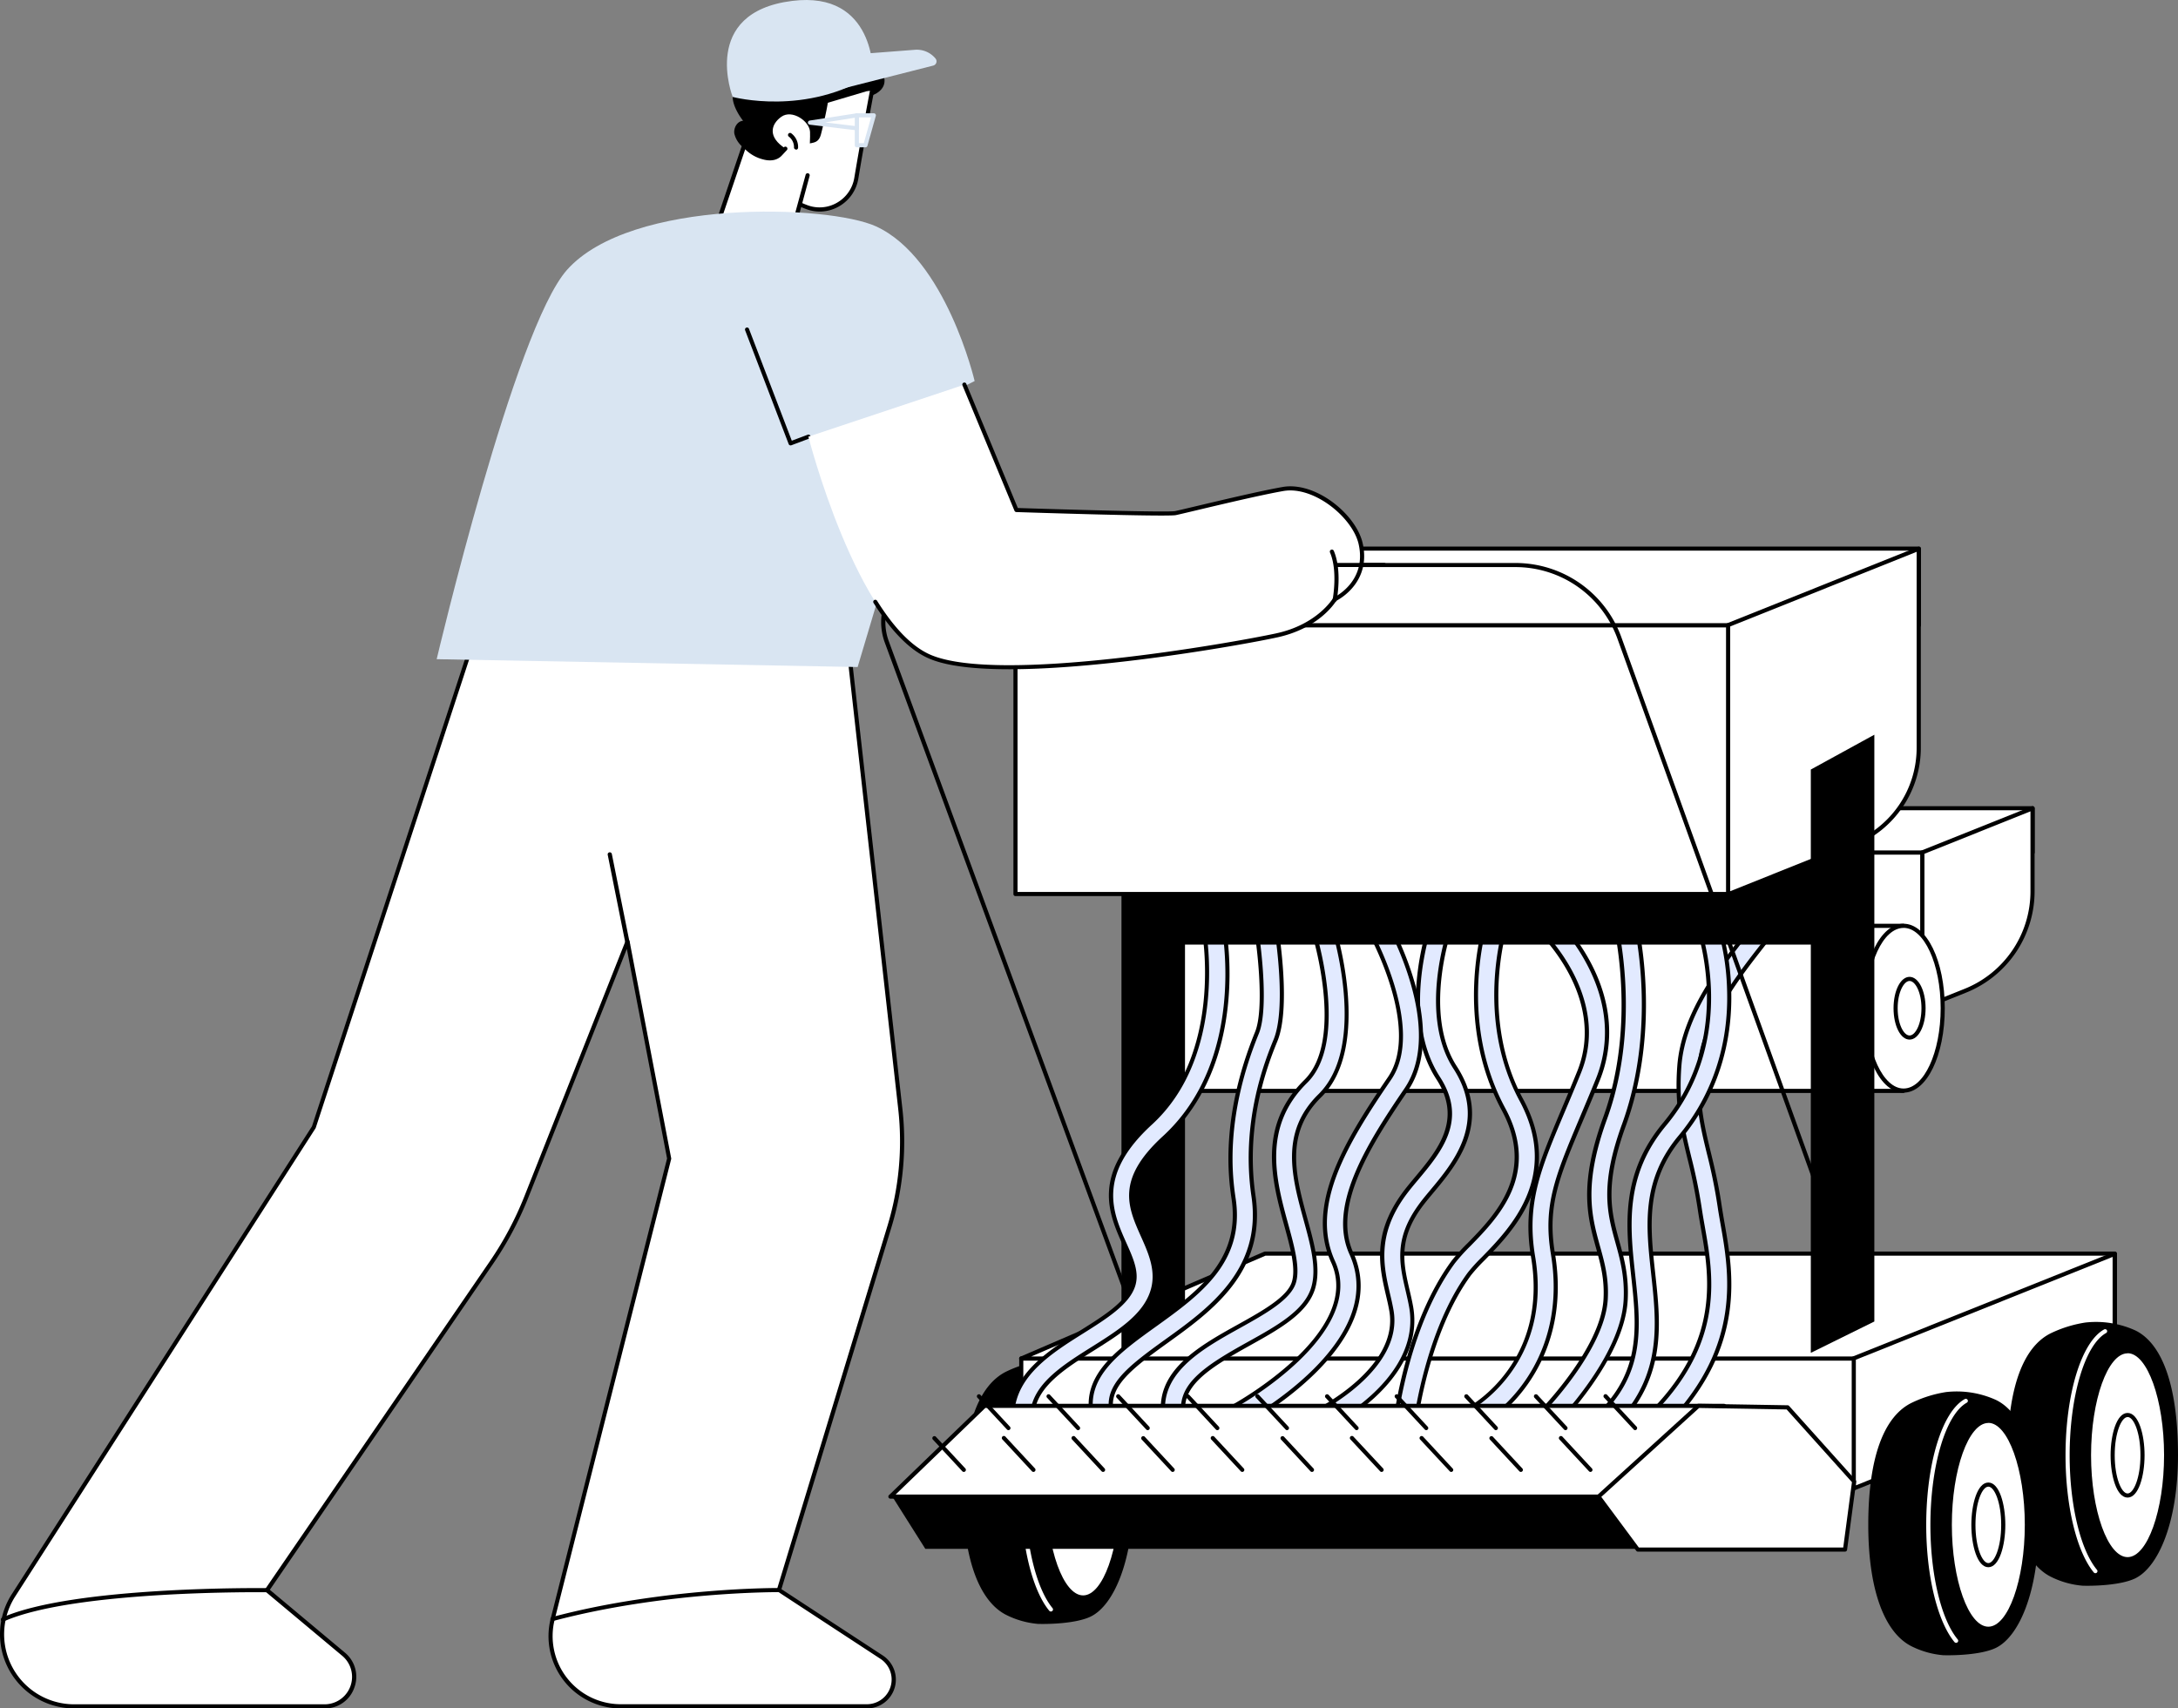 <?xml version="1.0" encoding="UTF-8"?>
<svg xmlns="http://www.w3.org/2000/svg" width="641.137" height="503.035" viewBox="0 0 641.137 503.035">
  <rect x="0" y="0" width="641.137" height="503.035" fill="#808080" stroke="none"/>
  <g id="Layer_2" data-name="Layer 2" transform="translate(0 0)">
    <g id="Illustration" transform="translate(0 0)">
      <g id="Lawn_seeding" data-name="Lawn seeding">
        <rect id="Rectangle_111" data-name="Rectangle 111" width="121.31" height="45.751" transform="translate(444.632 251.002)" fill="#fff"></rect>
        <path id="Path_457" data-name="Path 457" d="M313.426,459.844H434.718a.606.606,0,0,0,.606-.606V413.486a.606.606,0,0,0-.606-.606H313.426a.606.606,0,0,0-.606.606v45.751A.606.606,0,0,0,313.426,459.844Zm120.685-1.213H314.033V414.093H434.112Z" transform="translate(131.206 -162.484)"></path>
        <path id="Path_458" data-name="Path 458" d="M260.36,405.425H414.067V392.38H290.652Z" transform="translate(184.278 -154.417)" fill="#fff"></path>
        <path id="Path_459" data-name="Path 459" d="M260,405.642H413.7a.606.606,0,0,0,.606-.606V392a.606.606,0,0,0-.606-.606H290.29a.558.558,0,0,0-.243.049l-30.323,13.039a.608.608,0,0,0,.273,1.164Zm153.1-1.213H262.914L290.387,392.6H413.1Z" transform="translate(184.641 -154.027)"></path>
        <path id="Path_460" data-name="Path 460" d="M260.41,451.22l12.535-5.021a31.669,31.669,0,0,0,19.892-29.4V392.43L260.41,405.414Z" transform="translate(305.477 -154.436)" fill="#fff"></path>
        <path id="Path_461" data-name="Path 461" d="M260.016,451.432a.606.606,0,0,0,.224-.048l12.535-5.028A32.142,32.142,0,0,0,293.05,416.4V392.036a.606.606,0,0,0-.831-.564l-32.427,12.984a.606.606,0,0,0-.382.564v45.806a.618.618,0,0,0,.606.606Zm31.821-58.5V416.41a30.929,30.929,0,0,1-19.51,28.831l-11.7,4.688v-44.5Z" transform="translate(305.871 -154.042)"></path>
        <rect id="Rectangle_112" data-name="Rectangle 112" width="220.617" height="48.608" transform="translate(339.642 272.598)" fill="#fff"></rect>
        <path id="Path_462" data-name="Path 462" d="M322.766,498.31H543.384a.606.606,0,0,0,.606-.607V449.1a.606.606,0,0,0-.606-.606H322.766a.606.606,0,0,0-.606.606V497.7A.606.606,0,0,0,322.766,498.31ZM542.777,497.1h-219.4V449.7h219.4Z" transform="translate(16.876 -176.498)"></path>
        <ellipse id="Ellipse_32" data-name="Ellipse 32" cx="11.547" cy="24.252" rx="11.547" ry="24.252" transform="translate(548.797 272.61)" fill="#fff"></ellipse>
        <path id="Path_463" data-name="Path 463" d="M315.129,498.219c6.817,0,12.129-10.916,12.129-24.865s-5.337-24.865-12.129-24.865S303,459.406,303,473.355,308.307,498.219,315.129,498.219Zm0-48.517c6.034,0,10.916,10.607,10.916,23.652s-4.906,23.652-10.916,23.652-10.916-10.607-10.916-23.652,4.852-23.64,10.916-23.64Z" transform="translate(245.227 -176.498)"></path>
        <ellipse id="Ellipse_33" data-name="Ellipse 33" cx="4.112" cy="8.636" rx="4.112" ry="8.636" transform="translate(558.003 288.227)" fill="#fff"></ellipse>
        <path id="Path_464" data-name="Path 464" d="M317.032,492.749c2.644,0,4.718-4.057,4.718-9.242s-2.074-9.236-4.718-9.236-4.712,4.057-4.712,9.236S314.388,492.749,317.032,492.749Zm0-17.266c1.662,0,3.505,3.293,3.505,8.023s-1.819,8.03-3.505,8.03-3.5-3.3-3.5-8.03S315.377,475.483,317.032,475.483Z" transform="translate(245.083 -186.644)"></path>
        <path id="Path_465" data-name="Path 465" d="M709.845,663.545a36.036,36.036,0,0,1,9.861-3.032,27.988,27.988,0,0,1,14.719,2.341c8.163,4.009,12.535,16.981,12.535,36.739s-5.81,33.046-12.687,36.29c-4.245,2.007-12.1,2.214-15.428,2.117a25.787,25.787,0,0,1-9.17-2.559c-7.841-3.809-12.875-16.114-12.875-35.848S701.355,667.463,709.845,663.545Z" transform="translate(-413.297 -259.855)"></path>
        <ellipse id="Ellipse_34" data-name="Ellipse 34" cx="11.347" cy="30.62" rx="11.347" ry="30.62" transform="translate(307.494 409.142)" fill="#fff"></ellipse>
        <path id="Path_466" data-name="Path 466" d="M713.514,736.087c6.671,0,11.953-13.712,11.953-31.22s-5.252-31.226-11.953-31.226-11.984,13.718-11.984,31.226S706.812,736.087,713.514,736.087Zm0-61.252c5.822,0,10.74,13.742,10.74,30.013s-4.918,30.008-10.74,30.008-10.771-13.694-10.771-29.989,4.949-30.013,10.771-30.013Z" transform="translate(-394.673 -265.104)"></path>
        <ellipse id="Ellipse_35" data-name="Ellipse 35" cx="4.397" cy="11.862" rx="4.397" ry="11.862" transform="translate(314.444 427.9)" fill="#fff"></ellipse>
        <path id="Path_467" data-name="Path 467" d="M717.993,729.508c3.251,0,5-6.428,5-12.469s-1.753-12.469-5-12.469-5,6.422-5,12.469S714.743,729.508,717.993,729.508Zm0-23.725c1.819,0,3.79,4.621,3.79,11.256s-2,11.256-3.79,11.256-3.79-4.621-3.79-11.256S716.2,705.783,717.993,705.783Z" transform="translate(-399.153 -277.277)"></path>
        <path id="Path_468" data-name="Path 468" d="M739.974,735.772a.606.606,0,0,0,.467-.995c-4.852-5.907-8.042-19.128-8.042-33.689,0-17.442,4.512-32.6,10.728-36.03a.611.611,0,1,0-.607-1.061c-6.671,3.693-11.359,18.946-11.359,37.091,0,14.822,3.269,28.352,8.321,34.465A.607.607,0,0,0,739.974,735.772Z" transform="translate(-430.612 -261.278)" fill="#fff"></path>
        <rect id="Rectangle_113" data-name="Rectangle 113" width="246.573" height="36.442" transform="translate(300.629 399.997)" fill="#fff"></rect>
        <path id="Path_469" data-name="Path 469" d="M344.3,696.215H590.87a.607.607,0,0,0,.607-.607V659.167a.607.607,0,0,0-.607-.607H344.3a.606.606,0,0,0-.606.607v36.442A.606.606,0,0,0,344.3,696.215ZM590.263,695H344.9V659.773H590.263Z" transform="translate(-43.668 -259.17)"></path>
        <path id="Path_470" data-name="Path 470" d="M220.42,639.537H542.352V608.65H292.158Z" transform="translate(80.215 -239.528)" fill="#fff"></path>
        <path id="Path_471" data-name="Path 471" d="M220.05,639.75H541.982a.606.606,0,0,0,.606-.606V608.256a.606.606,0,0,0-.606-.606H291.769a.607.607,0,0,0-.237.049l-71.744,30.887a.606.606,0,0,0,.243,1.164Zm321.325-1.213H222.985l68.93-29.674h249.46Z" transform="translate(80.585 -239.134)"></path>
        <path id="Path_472" data-name="Path 472" d="M220.54,677.817l76.8-30.754v-38.3l-76.8,30.753Z" transform="translate(325.158 -239.571)" fill="#fff"></path>
        <path id="Path_473" data-name="Path 473" d="M220.146,678.03a.607.607,0,0,0,.23-.042l76.79-30.753a.606.606,0,0,0,.382-.564v-38.3a.606.606,0,0,0-.831-.564l-76.8,30.753a.606.606,0,0,0-.382.564v38.3a.6.6,0,0,0,.606.607Zm76.189-31.772-75.583,30.274V639.538l75.583-30.274Z" transform="translate(325.552 -239.177)"></path>
        <path id="Path_474" data-name="Path 474" d="M202.845,644.963a36.045,36.045,0,0,1,9.861-3,27.993,27.993,0,0,1,14.719,2.335c8.163,4.009,12.535,16.981,12.535,36.739s-5.81,33.046-12.687,36.3c-4.245,2-12.1,2.214-15.428,2.11a25.54,25.54,0,0,1-9.17-2.559c-7.841-3.8-12.875-16.107-12.875-35.848S194.355,648.881,202.845,644.963Z" transform="translate(401.176 -252.553)"></path>
        <ellipse id="Ellipse_36" data-name="Ellipse 36" cx="11.347" cy="30.62" rx="11.347" ry="30.62" transform="translate(614.95 397.862)" fill="#fff"></ellipse>
        <path id="Path_475" data-name="Path 475" d="M206.525,717.477c6.7,0,11.953-13.718,11.953-31.226s-5.252-31.22-11.953-31.22-11.965,13.724-11.965,31.233S199.824,717.477,206.525,717.477Zm0-61.252c5.822,0,10.74,13.742,10.74,30.008s-4.918,30.032-10.74,30.032-10.752-13.73-10.752-30,4.931-30.008,10.752-30.008Z" transform="translate(419.771 -257.781)"></path>
        <ellipse id="Ellipse_37" data-name="Ellipse 37" cx="4.397" cy="11.862" rx="4.397" ry="11.862" transform="translate(621.9 416.62)" fill="#fff"></ellipse>
        <path id="Path_476" data-name="Path 476" d="M211.023,710.919c3.251,0,5-6.422,5-12.469s-1.753-12.451-5-12.451-5,6.428-5,12.469S207.773,710.919,211.023,710.919Zm0-23.724c1.819,0,3.79,4.621,3.79,11.256s-2,11.256-3.79,11.256-3.79-4.621-3.79-11.256,2-11.238,3.79-11.238Z" transform="translate(415.273 -269.969)"></path>
        <path id="Path_477" data-name="Path 477" d="M232.976,717.177a.6.6,0,0,0,.467-.989c-4.882-5.907-8.042-19.134-8.042-33.689,0-17.448,4.512-32.6,10.728-36.036a.605.605,0,0,0-.582-1.061c-6.671,3.693-11.359,18.946-11.359,37.1,0,14.822,3.269,28.352,8.321,34.459A.607.607,0,0,0,232.976,717.177Z" transform="translate(383.842 -253.963)" fill="#fff"></path>
        <path id="Path_478" data-name="Path 478" d="M270.481,678.753a36,36,0,0,1,9.855-3.032,27.923,27.923,0,0,1,14.719,2.335c8.169,4.009,12.535,16.981,12.535,36.739s-5.81,33.046-12.681,36.29c-4.245,2.007-12.129,2.214-15.428,2.117a25.732,25.732,0,0,1-9.176-2.559c-7.835-3.809-12.875-16.114-12.875-35.848S262,682.671,270.481,678.753Z" transform="translate(292.532 -265.839)"></path>
        <ellipse id="Ellipse_38" data-name="Ellipse 38" cx="11.347" cy="30.62" rx="11.347" ry="30.62" transform="translate(573.959 418.366)" fill="#fff"></ellipse>
        <path id="Path_479" data-name="Path 479" d="M274.113,751.3c6.7,0,11.947-13.712,11.947-31.22s-5.246-31.22-11.947-31.22-11.953,13.712-11.953,31.22S267.406,751.3,274.113,751.3Zm0-61.252c5.816,0,10.734,13.742,10.734,30.007s-4.918,30.007-10.734,30.007-10.74-13.742-10.74-30.007,4.918-29.983,10.74-29.983Z" transform="translate(311.193 -271.094)"></path>
        <ellipse id="Ellipse_39" data-name="Ellipse 39" cx="4.397" cy="11.862" rx="4.397" ry="11.862" transform="translate(580.909 437.124)" fill="#fff"></ellipse>
        <path id="Path_480" data-name="Path 480" d="M278.623,744.718c3.245,0,5-6.422,5-12.469s-1.753-12.469-5-12.469-5,6.422-5,12.469S275.373,744.718,278.623,744.718Zm0-23.725c1.789,0,3.784,4.621,3.784,11.256s-2,11.256-3.784,11.256-3.79-4.621-3.79-11.256S276.828,720.993,278.623,720.993Z" transform="translate(306.683 -283.262)"></path>
        <path id="Path_481" data-name="Path 481" d="M300.588,750.982a.57.57,0,0,0,.382-.14.606.606,0,0,0,.085-.855c-4.888-5.9-8.042-19.128-8.042-33.689,0-17.442,4.512-32.6,10.728-36.03a.611.611,0,0,0-.606-1.061c-6.671,3.693-11.353,18.946-11.353,37.091,0,14.828,3.263,28.352,8.321,34.465A.606.606,0,0,0,300.588,750.982Z" transform="translate(275.239 -267.264)" fill="#fff"></path>
        <path id="Path_482" data-name="Path 482" d="M671.8,540.4l18.7-9.23V358.4l-18.7,10.255Z" transform="translate(-341.673 -141.044)"></path>
        <path id="Path_483" data-name="Path 483" d="M383.623,592.474a2.923,2.923,0,0,0,2.129-.91c22.008-22.942,18.194-44.471,15.683-58.711-.327-1.819-.606-3.59-.867-5.209a159.29,159.29,0,0,0-3.208-15.768c-1.9-7.829-3.536-14.591-2.778-24.98.989-13.5,11.274-26.684,18.8-36.272,2.3-2.947,4.294-5.494,5.773-7.732a2.953,2.953,0,1,0-4.918-3.263c-1.358,2.044-3.281,4.506-5.507,7.356-7.981,10.207-18.9,24.186-20.013,39.48-.831,11.31.91,18.491,2.923,26.8a153.135,153.135,0,0,1,3.105,15.252c.249,1.71.564,3.5.9,5.391,2.426,13.851,5.8,32.815-14.124,53.6a2.953,2.953,0,0,0,2.129,5Z" transform="translate(105.65 -172.452)" fill="#e2eaff"></path>
        <path id="Path_484" data-name="Path 484" d="M383.38,592.73a3.505,3.505,0,0,0,2.565-1.1c22.221-23.167,18.382-44.878,15.847-59.239-.328-1.819-.606-3.578-.867-5.185-.9-6.283-2.135-11.371-3.22-15.859-1.886-7.775-3.517-14.494-2.759-24.786.976-13.342,11.189-26.4,18.655-35.951,2.311-2.953,4.306-5.507,5.8-7.763a3.572,3.572,0,0,0-1-4.937,3.505,3.505,0,0,0-2.674-.522,3.548,3.548,0,0,0-2.262,1.553c-1.34,2.02-3.257,4.476-5.458,7.314-8.042,10.273-19.043,24.307-20.165,39.784-.837,11.407.916,18.624,2.941,26.987a151.971,151.971,0,0,1,3.093,15.192c.249,1.722.564,3.517.9,5.416,2.426,13.718,5.749,32.512-13.949,53.065a3.56,3.56,0,0,0,2.571,6.028Zm33.058-154.2a2.3,2.3,0,0,1,1.292.394,2.347,2.347,0,0,1,.661,3.251c-1.474,2.22-3.457,4.755-5.749,7.69-7.556,9.673-17.9,22.918-18.909,36.606-.764,10.48.885,17.284,2.79,25.162a158.028,158.028,0,0,1,3.2,15.768c.237,1.625.546,3.372.873,5.216,2.493,14.13,6.271,35.472-15.525,58.22a2.367,2.367,0,1,1-3.384-3.311c20.14-21,16.756-40.141,14.288-54.12-.334-1.892-.649-3.675-.9-5.373a154.7,154.7,0,0,0-3.111-15.295c-2.007-8.272-3.736-15.41-2.917-26.623,1.11-15.113,11.965-29.007,19.892-39.153,2.238-2.863,4.166-5.337,5.537-7.4a2.329,2.329,0,0,1,1.492-1A2.075,2.075,0,0,1,416.438,438.532Z" transform="translate(105.894 -172.101)"></path>
        <path id="Path_485" data-name="Path 485" d="M410.586,593.073a2.959,2.959,0,0,0,2.189-.964c12.736-14.027,11.128-28.934,9.552-43.356-1.528-13.985-2.978-27.194,7.884-40.238,10.025-12.038,15.022-27.109,14.452-43.574a70.681,70.681,0,0,0-3.96-21.517,2.953,2.953,0,1,0-5.495,2.153c.133.346,12.39,32.834-9.54,59.154-12.475,14.98-10.825,30.068-9.224,44.666,1.5,13.718,2.917,26.684-8.054,38.734a2.959,2.959,0,0,0,2.183,4.943Z" transform="translate(64.327 -173.718)" fill="#e2eaff"></path>
        <path id="Path_486" data-name="Path 486" d="M410.156,593.36a3.578,3.578,0,0,0,2.638-1.164c12.942-14.227,11.3-29.274,9.7-43.829-1.516-13.852-2.947-26.933,7.757-39.784,10.128-12.129,15.161-27.363,14.6-43.986a71.435,71.435,0,0,0-4-21.717,3.562,3.562,0,1,0-6.635,2.6c.127.321,12.281,32.488-9.43,58.547-12.645,15.161-10.977,30.4-9.37,45.12,1.486,13.579,2.893,26.405-7.884,38.261a3.56,3.56,0,0,0,2.632,5.955Zm27.375-151.523a2.347,2.347,0,0,1,2.189,1.486,69.975,69.975,0,0,1,3.918,21.317c.57,16.32-4.385,31.245-14.312,43.168-11.038,13.245-9.576,26.581-8.03,40.693,1.559,14.288,3.178,29.055-9.4,42.876a2.348,2.348,0,1,1-3.475-3.16c11.159-12.257,9.7-25.344,8.205-39.207-1.583-14.47-3.22-29.431,9.1-44.211,22.178-26.617,9.764-59.433,9.637-59.76a2.335,2.335,0,0,1,2.177-3.2Z" transform="translate(64.756 -173.399)"></path>
        <path id="Path_487" data-name="Path 487" d="M452.009,594.473a2.929,2.929,0,0,0,2.1-.879c.8-.807,19.607-20.049,20.547-36.994.388-6.992-1.043-12.129-2.426-17.151-2.359-8.49-4.591-16.544,1.916-34.441,10.874-29.9,3.414-59.93,3.093-61.192a2.954,2.954,0,0,0-5.725,1.462c.079.291,7.314,29.565-2.917,57.711-7.15,19.673-4.561,29.013-2.062,38.043,1.316,4.737,2.559,9.212,2.22,15.24-.813,14.694-18.673,32.973-18.849,33.155a2.953,2.953,0,0,0,2.1,5.028Z" transform="translate(3.879 -173.784)" fill="#e2eaff"></path>
        <path id="Path_488" data-name="Path 488" d="M451.607,594.7a3.535,3.535,0,0,0,2.529-1.055c.807-.819,19.77-20.219,20.723-37.376.394-7.089-1.049-12.3-2.426-17.339-2.329-8.418-4.536-16.374,1.9-34.077,10.916-30.08,3.432-60.276,3.111-61.549a3.577,3.577,0,0,0-6.926,1.8c.079.285,7.277,29.322-2.9,57.353-7.217,19.855-4.6,29.286-2.074,38.407,1.3,4.694,2.529,9.1,2.2,15.046-.807,14.47-18.5,32.585-18.679,32.749a3.554,3.554,0,0,0,2.535,6.065Zm22.366-152.864a2.353,2.353,0,0,1,2.274,1.771c.321,1.255,7.732,31.1-3.075,60.834-6.574,18.078-4.318,26.2-1.935,34.811,1.371,4.943,2.79,10.055,2.426,16.981-.928,16.7-19.576,35.781-20.371,36.587a2.426,2.426,0,0,1-3.317,0,2.353,2.353,0,0,1,0-3.323c.182-.182,18.194-18.63,19.025-33.549.34-6.119-.91-10.643-2.238-15.434-2.48-8.939-5.04-18.194,2.044-37.673,10.31-28.388,3.032-57.771,2.935-58.068a2.353,2.353,0,0,1,1.692-2.856A2.428,2.428,0,0,1,473.973,441.833Z" transform="translate(4.281 -173.401)"></path>
        <path id="Path_489" data-name="Path 489" d="M469.882,594.887A5.554,5.554,0,0,0,472.5,594c10.134-5.683,26.041-22.748,21.39-50.663-2.365-14.2,1.274-22.8,8.49-39.947,1.407-3.329,3-7.108,4.676-11.232,4.433-10.916,3.493-22.863-2.723-34.483a57.614,57.614,0,0,0-10.7-14.228,2.953,2.953,0,1,0-3.978,4.36c.212.194,21.05,19.661,11.941,42.131-1.656,4.081-3.238,7.842-4.639,11.153-7.2,17.041-11.523,27.327-8.891,43.216,5.1,30.6-16.756,43.6-18.855,44.744A2.966,2.966,0,0,0,468,594.166a2.789,2.789,0,0,0,1.886.722Z" transform="translate(-36.76 -174.18)" fill="#e2eaff"></path>
        <path id="Path_490" data-name="Path 490" d="M469.407,595.149a6.063,6.063,0,0,0,2.911-.964c10.273-5.755,26.4-23.045,21.693-51.294-2.335-14.021,1.274-22.572,8.49-39.608,1.4-3.311,2.99-7.071,4.676-11.238,4.506-11.116,3.56-23.221-2.747-35a58.044,58.044,0,0,0-10.886-14.391,3.561,3.561,0,0,0-4.8,5.258c.206.188,20.729,19.407,11.79,41.457-1.65,4.075-3.232,7.829-4.633,11.141-7.2,17.145-11.583,27.5-8.909,43.55,5.052,30.323-16.866,43.18-18.485,44.083a3.566,3.566,0,0,0-1.365,6.131,3.372,3.372,0,0,0,2.268.873Zm21.76-152.221a2.335,2.335,0,0,1,1.583.606,56.56,56.56,0,0,1,10.589,14.07c6.125,11.45,7.059,23.2,2.693,33.962-1.686,4.154-3.269,7.884-4.67,11.219-7.277,17.254-10.916,25.908-8.545,40.281,4.6,27.588-11.092,44.435-21.093,50.039a5.01,5.01,0,0,1-2.317.807,2.189,2.189,0,0,1-1.48-.607,2.359,2.359,0,0,1,.958-4.063.561.561,0,0,0,.139-.055c1-.546,24.428-13.754,19.158-45.381-2.614-15.713,1.7-25.938,8.854-42.876,1.4-3.317,2.99-7.071,4.645-11.159,9.248-22.827-11.88-42.61-12.1-42.8a2.347,2.347,0,0,1,1.583-4.081Z" transform="translate(-36.286 -173.835)"></path>
        <path id="Path_491" data-name="Path 491" d="M504.044,595.96a2.96,2.96,0,0,0,2.929-2.565c0-.261,3.408-26.514,15.8-43.368a53.159,53.159,0,0,1,4.088-4.542c8.175-8.381,23.4-23.979,11.128-46.734-12.905-23.931-4.852-50.215-4.791-50.475a2.953,2.953,0,0,0-5.628-1.783c-.37,1.164-8.9,28.879,5.222,55.06,10.207,18.934-2.05,31.493-10.158,39.808a53.17,53.17,0,0,0-4.645,5.137c-13.342,18.115-16.775,45.005-16.914,46.139a2.953,2.953,0,0,0,2.571,3.293,2.423,2.423,0,0,0,.394.03Z" transform="translate(-90.226 -174.937)" fill="#e2eaff"></path>
        <path id="Path_492" data-name="Path 492" d="M503.538,596.13a3.566,3.566,0,0,0,3.53-3.123c0-.261,3.414-26.387,15.7-43.058a50.507,50.507,0,0,1,4.057-4.445c8.29-8.49,23.713-24.3,11.232-47.449-12.778-23.688-4.852-49.729-4.742-50a3.562,3.562,0,1,0-6.792-2.147c-.37,1.177-8.97,29.11,5.27,55.533,9.995,18.533-2.074,30.929-10.061,39.092a54.68,54.68,0,0,0-4.7,5.2C503.6,563.976,500.142,591.018,500,592.158a3.566,3.566,0,0,0,3.093,3.972A3.644,3.644,0,0,0,503.538,596.13Zm26.375-151.523a2.353,2.353,0,0,1,2.238,3.032c-.085.261-8.2,26.781,4.852,50.942,12.062,22.36-2.96,37.758-11.031,46.03a50.977,50.977,0,0,0-4.166,4.573c-12.463,16.944-15.889,43.386-15.926,43.665a2.347,2.347,0,1,1-4.658-.57c.139-1.128,3.566-27.867,16.8-45.86a53.96,53.96,0,0,1,4.585-5.07c8.218-8.43,20.662-21.165,10.243-40.511-14-25.962-5.549-53.435-5.179-54.581a2.347,2.347,0,0,1,2.238-1.65Z" transform="translate(-89.72 -174.501)"></path>
        <path id="Path_493" data-name="Path 493" d="M536.472,596.355a2.929,2.929,0,0,0,1.3-.3,65.007,65.007,0,0,0,13.682-9.509c9.006-8.23,12.911-17.357,11.3-26.387-.3-1.65-.679-3.293-1.049-4.852-1.777-7.641-3.457-14.858,3.542-24.61,1.007-1.395,2.286-2.929,3.639-4.555,6.823-8.169,17.132-20.516,6.786-36.509-10.085-15.6-1.777-39.929-1.692-40.172a2.953,2.953,0,1,0-5.574-1.953c-.387,1.1-9.363,27.291,2.311,45.333,7.975,12.335.358,21.463-6.368,29.51-1.425,1.71-2.778,3.329-3.906,4.9-8.557,11.923-6.4,21.226-4.494,29.389.364,1.589.716,3.087.982,4.585,3.032,17.1-21.523,29.437-21.772,29.559a2.953,2.953,0,0,0,1.31,5.6Z" transform="translate(-147.361 -175.333)" fill="#e2eaff"></path>
        <path id="Path_494" data-name="Path 494" d="M536.038,596.549a3.507,3.507,0,0,0,1.565-.364,66.057,66.057,0,0,0,13.821-9.606c9.164-8.375,13.13-17.7,11.48-26.945-.3-1.668-.679-3.317-1.055-4.912-1.741-7.5-3.39-14.591,3.445-24.113.989-1.377,2.256-2.893,3.6-4.5,6.956-8.333,17.442-20.886,6.853-37.255-9.9-15.313-1.716-39.42-1.631-39.638a3.56,3.56,0,0,0-6.72-2.353c-.388,1.116-9.455,27.57,2.377,45.86,7.732,11.959.267,20.9-6.319,28.795-1.437,1.716-2.79,3.336-3.936,4.937-8.721,12.129-6.532,21.566-4.6,29.88.37,1.577.716,3.063.976,4.548,2.984,16.69-21.19,28.788-21.438,28.91a3.566,3.566,0,0,0-1.619,4.767A3.524,3.524,0,0,0,536.038,596.549Zm34.72-150.856a2.3,2.3,0,0,1,.776.133,2.347,2.347,0,0,1,1.437,2.99c-.085.249-8.49,24.865,1.759,40.7,10.1,15.616-.036,27.758-6.744,35.781-1.377,1.65-2.656,3.184-3.639,4.591-7.156,9.97-5.458,17.32-3.639,25.1.364,1.583.746,3.214,1.037,4.852,1.577,8.818-2.262,17.757-11.1,25.835a65.113,65.113,0,0,1-13.542,9.418,2.362,2.362,0,1,1-2.074-4.245c.255-.127,25.247-12.6,22.1-30.214-.267-1.516-.607-3.032-.989-4.609-1.874-8.06-4-17.2,4.4-28.9,1.122-1.565,2.462-3.172,3.881-4.852,6.859-8.211,14.628-17.521,6.41-30.232-11.523-17.793-2.632-43.707-2.25-44.8a2.323,2.323,0,0,1,1.213-1.34A2.383,2.383,0,0,1,570.758,445.692Z" transform="translate(-146.927 -174.92)"></path>
        <path id="Path_495" data-name="Path 495" d="M560.208,594.017a2.905,2.905,0,0,0,1.413-.364c1.765-.964,43.131-23.919,31.324-49.905-6.216-13.669,4.548-31.311,16.108-48.207,12.293-17.975-5.137-48.917-5.883-50.227a2.954,2.954,0,0,0-5.131,2.929c.164.291,16.374,29.037,6.137,43.962-13.027,19.049-24.1,37.509-16.611,53.975,9.546,21.014-28.394,42.07-28.776,42.276A2.953,2.953,0,0,0,560.208,594Z" transform="translate(-195.131 -174.662)" fill="#e2eaff"></path>
        <path id="Path_496" data-name="Path 496" d="M559.792,594.228a3.6,3.6,0,0,0,1.7-.437c1.783-.976,43.629-24.179,31.584-50.688-6.065-13.385,4.6-30.863,16.053-47.619,12.517-18.291-5.106-49.523-5.858-50.87a3.562,3.562,0,1,0-6.186,3.536c.164.285,16.15,28.716,6.168,43.313-13.13,19.2-24.258,37.819-16.665,54.581,9.3,20.468-28.14,41.282-28.5,41.494a3.56,3.56,0,0,0,1.71,6.671Zm40.39-150.2a2.426,2.426,0,0,1,.607.085,2.335,2.335,0,0,1,1.419,1.1c.74,1.292,18,31.912,5.907,49.578-11.65,17.041-22.5,34.847-16.156,48.808,11.583,25.471-29.316,48.165-31.063,49.123a2.292,2.292,0,0,1-1.122.291,2.347,2.347,0,0,1-1.128-4.409c.388-.212,38.813-21.578,29.037-43.058-7.356-16.192,3.639-34.5,16.562-53.4,10.407-15.216-5.943-44.308-6.113-44.6a2.353,2.353,0,0,1,.873-3.2,2.323,2.323,0,0,1,1.17-.321Z" transform="translate(-194.715 -174.267)"></path>
        <path id="Path_497" data-name="Path 497" d="M596.692,596.325a3,3,0,0,0,.649-.073,2.954,2.954,0,0,0,2.232-3.53c-2.08-9.23,6.21-14.622,19.1-21.8,8.666-4.852,16.847-9.376,18.921-16.471,1.674-5.731-.224-12.657-2.244-20.013-3.445-12.56-7.011-25.538,4.148-36.509,14.949-14.7,4.245-48.984,3.748-50.433a2.957,2.957,0,1,0-5.628,1.819c.1.321,10.1,32.27-2.256,44.423-13.639,13.4-9.236,29.419-5.707,42.288,1.819,6.5,3.475,12.645,2.268,16.769-1.395,4.767-8.879,8.933-16.12,12.966-11.784,6.574-25.174,14.046-21.96,28.255A2.953,2.953,0,0,0,596.692,596.325Z" transform="translate(-251.021 -175.303)" fill="#e2eaff"></path>
        <path id="Path_498" data-name="Path 498" d="M596.365,596.556a3.767,3.767,0,0,0,.782-.085,3.566,3.566,0,0,0,2.693-4.245c-2-8.818,6.149-14.094,18.8-21.135,8.775-4.882,17.06-9.5,19.207-16.823,1.722-5.9-.2-12.905-2.238-20.328-3.4-12.384-6.92-25.192,3.984-35.914,15.216-14.955,4.373-49.584,3.9-51.052a3.56,3.56,0,1,0-6.78,2.171c.1.315,10,31.9-2.11,43.8-13.888,13.657-9.436,29.862-5.858,42.883,1.765,6.416,3.426,12.481,2.268,16.441-1.322,4.524-8.7,8.63-15.829,12.6-12,6.671-25.6,14.252-22.287,28.922A3.536,3.536,0,0,0,596.365,596.556ZM640.133,445.7a2.353,2.353,0,0,1,2.238,1.631c.461,1.437,11.092,35.381-3.6,49.814-11.414,11.226-7.8,24.38-4.306,37.1,1.989,7.277,3.869,14.094,2.244,19.661-2.007,6.853-10.079,11.353-18.63,16.107-13.13,7.277-21.572,12.82-19.407,22.439a2.353,2.353,0,0,1-1.777,2.808,2.48,2.48,0,0,1-.516.055A2.359,2.359,0,0,1,594.1,593.5c-3.117-13.785,10.061-21.123,21.693-27.594,7.344-4.094,14.943-8.321,16.4-13.342,1.255-4.288-.455-10.51-2.262-17.1-3.493-12.736-7.841-28.54,5.543-41.694,12.633-12.42,2.517-44.714,2.426-45.035a2.353,2.353,0,0,1,1.522-2.953A2.426,2.426,0,0,1,640.133,445.7Z" transform="translate(-250.694 -174.927)"></path>
        <path id="Path_499" data-name="Path 499" d="M628.051,594.829a2.947,2.947,0,0,0,2.893-3.56c-1.6-7.672,5.064-12.905,16.065-20.814,12.893-9.273,28.934-20.8,25.7-42.8s4.088-39.978,6.5-45.878c3.869-9.515.57-30.929.176-33.319a2.953,2.953,0,1,0-5.828.946c.983,6.065,2.935,23.385.182,30.141-10.31,25.362-7.726,43.131-6.865,48.971,2.7,18.448-10.516,27.952-23.306,37.139-10.734,7.714-20.856,15-18.43,26.824A2.953,2.953,0,0,0,628.051,594.829Z" transform="translate(-303.721 -175.474)" fill="#e2eaff"></path>
        <path id="Path_500" data-name="Path 500" d="M627.646,595.107a3.322,3.322,0,0,0,.734-.079,3.566,3.566,0,0,0,2.753-4.209c-1.528-7.277,5.021-12.438,15.829-20.2,13.021-9.364,29.231-21.008,25.944-43.38-3.208-21.832,4.063-39.7,6.453-45.563,3.936-9.661.606-31.22.218-33.646a3.548,3.548,0,0,0-1.431-2.317,3.5,3.5,0,0,0-2.65-.606,3.566,3.566,0,0,0-2.947,4.081c.976,6.065,2.917,23.185.218,29.813-10.395,25.52-7.763,43.41-6.9,49.287,2.65,18.085-10.419,27.479-23.045,36.563-10.916,7.835-21.2,15.228-18.643,27.442a3.578,3.578,0,0,0,3.469,2.814Zm48.426-148.873a2.323,2.323,0,0,1,1.365.443,2.347,2.347,0,0,1,.946,1.528c.382,2.426,3.639,23.652-.146,32.991-2.426,5.943-9.782,24.022-6.532,46.2,3.178,21.638-12.7,33.052-25.471,42.216-11.2,8.054-17.988,13.4-16.308,21.438a2.347,2.347,0,0,1-1.819,2.778,2.585,2.585,0,0,1-.485.049,2.353,2.353,0,0,1-2.286-1.85c-2.389-11.438,7.593-18.612,18.157-26.2,12.954-9.3,26.332-18.915,23.573-37.716-.855-5.8-3.445-23.446,6.823-48.65,2.808-6.889.849-24.331-.139-30.468a2.347,2.347,0,0,1,1.941-2.693A2.71,2.71,0,0,1,676.072,446.234Z" transform="translate(-303.317 -175.145)"></path>
        <path id="Path_501" data-name="Path 501" d="M654.107,594.754a2.953,2.953,0,0,0,2.941-2.735c.607-8.357,9.358-13.839,17.8-19.146,7.732-4.852,15.028-9.455,17.442-16.526,2.074-6.065-.346-11.48-2.687-16.726-3.76-8.436-7.314-16.374,6.228-28.807,24.634-22.56,17.9-60.245,17.587-61.859a2.956,2.956,0,1,0-5.81,1.092c.091.491,6.362,36.115-15.768,56.4-16.678,15.289-11.662,26.539-7.629,35.587,2.044,4.585,3.809,8.545,2.492,12.414-1.74,5.088-8.181,9.139-15,13.427-9.23,5.8-19.692,12.378-20.547,23.706a2.953,2.953,0,0,0,2.723,3.166Z" transform="translate(-353.145 -175.733)" fill="#e2eaff"></path>
        <path id="Path_502" data-name="Path 502" d="M653.781,594.98a3.578,3.578,0,0,0,3.548-3.293c.606-8.054,9.2-13.457,17.515-18.685,7.823-4.918,15.216-9.564,17.7-16.835,2.147-6.289-.321-11.82-2.711-17.169-3.669-8.236-7.138-16,6.065-28.115,24.865-22.785,18.091-60.791,17.787-62.4a3.56,3.56,0,0,0-7,1.31c.067.358,6.271,35.811-15.6,55.836C674.073,521.2,679.191,532.679,683.3,541.9c2,4.47,3.718,8.327,2.474,11.965-1.668,4.888-8.023,8.885-14.749,13.112-9.345,5.883-19.946,12.542-20.826,24.173a3.572,3.572,0,0,0,3.281,3.821Zm56.4-148.188a2.341,2.341,0,0,1,2.3,1.916c.3,1.577,6.974,38.947-17.411,61.252-13.87,12.736-10.231,20.862-6.374,29.5,2.292,5.137,4.658,10.449,2.669,16.283-2.347,6.865-9.558,11.4-17.193,16.2-8.569,5.385-17.43,10.959-18.079,19.619a2.347,2.347,0,0,1-4.124,1.352,2.323,2.323,0,0,1-.558-1.7c.831-11.025,11.153-17.514,20.262-23.239,6.914-4.348,13.439-8.454,15.246-13.748,1.4-4.094-.412-8.151-2.511-12.857-3.954-8.86-8.872-19.892,7.49-34.877,22.36-20.474,16.041-56.582,15.974-56.946a2.347,2.347,0,0,1,1.874-2.741,2.115,2.115,0,0,1,.455-.018Z" transform="translate(-352.818 -175.353)"></path>
        <rect id="Rectangle_114" data-name="Rectangle 114" width="196.328" height="30.056" transform="translate(337.35 248.073)"></rect>
        <rect id="Rectangle_115" data-name="Rectangle 115" width="209.883" height="79.155" transform="translate(298.925 184.086)" fill="#fff"></rect>
        <path id="Path_503" data-name="Path 503" d="M407.606,382.908H617.489a.606.606,0,0,0,.606-.606V303.146a.606.606,0,0,0-.606-.606H407.606a.606.606,0,0,0-.606.606V382.3A.606.606,0,0,0,407.606,382.908Zm209.276-1.213H408.213V303.753h208.67Z" transform="translate(-108.682 -119.061)"></path>
        <path id="Path_504" data-name="Path 504" d="M315.57,288.916H581.5V266.35H367.98Z" transform="translate(-16.639 -104.818)" fill="#fff"></path>
        <path id="Path_505" data-name="Path 505" d="M315.182,289.129H581.113a.606.606,0,0,0,.607-.606V265.956a.607.607,0,0,0-.607-.606H367.592a.564.564,0,0,0-.243.055l-52.41,22.56a.606.606,0,0,0,.243,1.164Zm265.325-1.213H318.123l49.59-21.353H580.507Z" transform="translate(-16.251 -104.425)"></path>
        <path id="Path_506" data-name="Path 506" d="M315.66,368.139,352.5,353.384a30.65,30.65,0,0,0,19.255-28.455v-58.5L315.66,288.9Z" transform="translate(193.05 -104.85)" fill="#fff"></path>
        <path id="Path_507" data-name="Path 507" d="M315.218,368.351a.607.607,0,0,0,.224-.042l36.867-14.755a31.117,31.117,0,0,0,19.631-29.019v-58.5a.606.606,0,0,0-.831-.564l-56.1,22.469a.606.606,0,0,0-.376.564v79.24a.606.606,0,0,0,.606.606Zm55.491-101.418v57.613a29.892,29.892,0,0,1-18.873,27.9l-36.011,14.422V288.912Z" transform="translate(193.492 -104.456)"></path>
        <path id="Path_508" data-name="Path 508" d="M337.2,538.714l18.7-9.23V356.71l-18.7,10.255Z" transform="translate(195.848 -140.379)"></path>
        <path id="Path_509" data-name="Path 509" d="M420,734.641H655.116V707.92L410.15,719.042Z" transform="translate(-147.613 -278.595)"></path>
        <path id="Path_510" data-name="Path 510" d="M410.15,709.29H655.517V682.57H437.823Z" transform="translate(-148.013 -268.619)" fill="#fff"></path>
        <path id="Path_511" data-name="Path 511" d="M409.784,709.5H655.151a.606.606,0,0,0,.606-.606v-26.72a.606.606,0,0,0-.606-.607H437.433a.607.607,0,0,0-.425.17l-27.673,26.72a.606.606,0,0,0,.425,1.043Zm244.76-1.213H411.282L437.7,682.783H654.545Z" transform="translate(-147.647 -268.225)"></path>
        <path id="Path_512" data-name="Path 512" d="M358.585,724.876h61l2.674-20.043-19.589-21.82L376.4,682.57,347.02,709.29Z" transform="translate(123.532 -268.619)" fill="#fff"></path>
        <path id="Path_513" data-name="Path 513" d="M358.148,725.078h60.991a.606.606,0,0,0,.606-.528l2.687-20.043a.606.606,0,0,0-.152-.485l-19.589-21.832a.606.606,0,0,0-.437-.206l-26.266-.443a.643.643,0,0,0-.418.158l-29.383,26.72a.607.607,0,0,0-.079.807l11.565,15.586A.607.607,0,0,0,358.148,725.078Zm60.47-1.213H358.451l-11.056-14.9,28.8-26.187,25.762.437,19.225,21.414Z" transform="translate(123.976 -268.213)"></path>
        <path id="Path_514" data-name="Path 514" d="M483.292,707.774a.606.606,0,0,0,.443-1.019l-8.678-9.352a.607.607,0,1,0-.892.825l8.7,9.352A.606.606,0,0,0,483.292,707.774Z" transform="translate(-15.117 -274.38)"></path>
        <path id="Path_515" data-name="Path 515" d="M461.631,687.475a.61.61,0,0,0,.449-1.019L453.4,677.1a.606.606,0,1,0-.885.825l8.678,9.333A.607.607,0,0,0,461.631,687.475Z" transform="translate(19.692 -266.379)"></path>
        <path id="Path_516" data-name="Path 516" d="M517.041,707.794a.606.606,0,0,0,.467-.989l-8.678-9.352a.607.607,0,0,0-.892.825l8.66,9.321A.607.607,0,0,0,517.041,707.794Z" transform="translate(-69.346 -274.399)"></path>
        <path id="Path_517" data-name="Path 517" d="M495.405,687.494a.606.606,0,0,0,.443-1.019l-8.684-9.352a.605.605,0,1,0-.885.825l8.678,9.333A.607.607,0,0,0,495.405,687.494Z" transform="translate(-34.574 -266.398)"></path>
        <path id="Path_518" data-name="Path 518" d="M550.918,707.774a.591.591,0,0,0,.412-1.019l-8.678-9.352a.607.607,0,0,0-.892.825l8.715,9.351A.606.606,0,0,0,550.918,707.774Z" transform="translate(-123.722 -274.38)"></path>
        <path id="Path_519" data-name="Path 519" d="M529.2,687.494a.606.606,0,0,0,.443-1.019l-8.678-9.352a.607.607,0,0,0-.891.825l8.678,9.333A.606.606,0,0,0,529.2,687.494Z" transform="translate(-88.869 -266.399)"></path>
        <path id="Path_520" data-name="Path 520" d="M584.712,707.755a.61.61,0,0,0,.449-1.019l-8.715-9.352a.606.606,0,1,0-.885.825l8.709,9.352A.606.606,0,0,0,584.712,707.755Z" transform="translate(-178.013 -274.36)"></path>
        <path id="Path_521" data-name="Path 521" d="M563,687.494a.606.606,0,0,0,.443-1.019l-8.678-9.352a.607.607,0,1,0-.891.825l8.684,9.333A.606.606,0,0,0,563,687.494Z" transform="translate(-143.168 -266.399)"></path>
        <path id="Path_522" data-name="Path 522" d="M618.426,707.794a.606.606,0,0,0,.443-1.019l-8.684-9.352a.606.606,0,0,0-.885.825l8.678,9.352A.606.606,0,0,0,618.426,707.794Z" transform="translate(-232.22 -274.4)"></path>
        <path id="Path_523" data-name="Path 523" d="M596.8,687.494a.606.606,0,0,0,.443-1.019l-8.678-9.352a.607.607,0,1,0-.891.825l8.684,9.333A.606.606,0,0,0,596.8,687.494Z" transform="translate(-197.467 -266.398)"></path>
        <path id="Path_524" data-name="Path 524" d="M652.292,707.774a.606.606,0,0,0,.443-1.019l-8.678-9.352a.607.607,0,0,0-.891.825l8.685,9.351A.606.606,0,0,0,652.292,707.774Z" transform="translate(-286.608 -274.38)"></path>
        <path id="Path_525" data-name="Path 525" d="M630.621,687.475a.61.61,0,0,0,.449-1.019l-8.685-9.352a.606.606,0,1,0-.885.825l8.7,9.333A.607.607,0,0,0,630.621,687.475Z" transform="translate(-251.784 -266.379)"></path>
        <path id="Path_526" data-name="Path 526" d="M686.047,707.794a.607.607,0,0,0,.461-.989l-8.678-9.352a.607.607,0,0,0-.891.825l8.685,9.352A.607.607,0,0,0,686.047,707.794Z" transform="translate(-340.837 -274.399)"></path>
        <path id="Path_527" data-name="Path 527" d="M664.38,687.494a.606.606,0,0,0,.443-1.019l-8.685-9.352a.594.594,0,1,0-.855.825l8.648,9.333A.607.607,0,0,0,664.38,687.494Z" transform="translate(-306.034 -266.398)"></path>
        <path id="Path_528" data-name="Path 528" d="M719.847,707.774a.61.61,0,0,0,.449-1.019l-8.684-9.352a.607.607,0,0,0-.892.825l8.685,9.351A.606.606,0,0,0,719.847,707.774Z" transform="translate(-395.135 -274.38)"></path>
        <path id="Path_529" data-name="Path 529" d="M698.192,687.494a.606.606,0,0,0,.443-1.019l-8.678-9.352a.607.607,0,1,0-.891.825l8.678,9.333A.606.606,0,0,0,698.192,687.494Z" transform="translate(-360.345 -266.399)"></path>
        <path id="Path_530" data-name="Path 530" d="M753.671,707.755a.61.61,0,0,0,.449-1.019l-8.684-9.352a.606.606,0,1,0-.885.825l8.679,9.352A.606.606,0,0,0,753.671,707.755Z" transform="translate(-449.458 -274.36)"></path>
        <path id="Path_531" data-name="Path 531" d="M731.992,687.494a.606.606,0,0,0,.443-1.019l-8.678-9.352a.607.607,0,0,0-.891.825l8.684,9.333A.606.606,0,0,0,731.992,687.494Z" transform="translate(-414.643 -266.399)"></path>
        <path id="Path_532" data-name="Path 532" d="M787.416,707.794a.606.606,0,0,0,.443-1.019l-8.684-9.352a.606.606,0,0,0-.885.825l8.678,9.352A.606.606,0,0,0,787.416,707.794Z" transform="translate(-503.695 -274.4)"></path>
        <path id="Path_533" data-name="Path 533" d="M765.793,687.494a.607.607,0,0,0,.443-1.019l-8.678-9.352a.607.607,0,1,0-.891.825l8.684,9.333A.606.606,0,0,0,765.793,687.494Z" transform="translate(-468.942 -266.398)"></path>
        <path id="Path_534" data-name="Path 534" d="M418.341,486.789a.65.65,0,0,0,.212-.036.607.607,0,0,0,.358-.776L349.223,296.343a16.211,16.211,0,0,1,15.21-21.8H533.762a31.918,31.918,0,0,1,29.947,21.032l68.53,190.179a.606.606,0,0,0,1.14-.412L564.873,295.172a33.143,33.143,0,0,0-31.087-21.832H364.433a17.424,17.424,0,0,0-16.374,23.433l69.712,189.621A.607.607,0,0,0,418.341,486.789Z" transform="translate(-87.602 -107.569)"></path>
        <path id="Path_535" data-name="Path 535" d="M817.648,36.482s18.248-16.641,25.362-8.46c7.587,8.727-2.08,10.619-2.08,10.619s1.686,5.6-6.622,3.56c-1.777-.431-9.376,1.589-11.074,1.055C817,41.285,817.648,36.482,817.648,36.482Z" transform="translate(-585.53 -10.136)"></path>
        <path id="Path_536" data-name="Path 536" d="M848.832,69.372C850.767,57.7,853.587,42.9,853.587,42.9l-1.856.255-11.8,3.517c-1.383.412-8.721,6.441-8.939,7.884-.607,4.009-8.023,8.345-7.478,12.863.606,5.222,5.531,8.527,10.759,10.474a10.916,10.916,0,0,0,14.555-8.521Z" transform="translate(-596.756 -16.881)" fill="#fff"></path>
        <path id="Path_537" data-name="Path 537" d="M837.67,78.779a11.45,11.45,0,0,0,5.749-1.553,11.577,11.577,0,0,0,5.64-8.151c1.91-11.523,4.73-26.308,4.755-26.46a.606.606,0,0,0-.679-.71l-1.856.255h-.091l-11.814,3.517c-1.359.406-9.1,6.532-9.364,8.363-.249,1.607-1.783,3.366-3.414,5.228-2.165,2.468-4.4,5.021-4.069,7.8.71,5.895,6.453,9.218,11.153,10.971a11.34,11.34,0,0,0,3.99.74Zm10.195-9.9a10.37,10.37,0,0,1-5.052,7.277,10.225,10.225,0,0,1-8.7.764c-4.385-1.637-9.74-4.694-10.37-9.982-.267-2.238,1.819-4.585,3.778-6.859,1.747-2,3.4-3.881,3.7-5.84.267-1.213,7.217-6.992,8.49-7.381l11.783-3.505.976-.133C851.843,46.509,849.52,58.942,847.865,68.882Z" transform="translate(-596.389 -16.488)"></path>
        <path id="Path_538" data-name="Path 538" d="M847.522,51.007c-1.716.1-2.838,2.086-2.577,3.784a7.33,7.33,0,0,0,2.808,4.2,24.132,24.132,0,0,0,6.792,4.057,7.843,7.843,0,0,0,4.773.667c1.947-.5,3.323-2.214,4.427-3.9,2.359-3.639,5.622-.685,6.707-4.852.473-1.819,3.178-12.736,2.244-14.4-1.086-1.9-7.344-.685-9.515-.995a33.561,33.561,0,0,0-14.325,1.1c-1.819.558-4.427,1-4.4,3.342S846.1,49.176,847.522,51.007Z" transform="translate(-628.777 -15.443)"></path>
        <path id="Path_539" data-name="Path 539" d="M853.772,88.975s5.695,9.224,21.79,7.065c1.571-9.812,5.1-22.378,5.1-22.378s.825-9.885.679-13-5.276-6.671-8.43-4.439-4.081,6.022,1.213,9.376l-.855.916c-1.625,1.753-4.494,2.638-6.6,1.425-2.565-1.419-3.384-1.716-4.609-3.093Z" transform="translate(-642.892 -21.851)" fill="#fff"></path>
        <path id="Path_540" data-name="Path 540" d="M865.385,95.485a.606.606,0,0,0,.606-.412l8.072-23.755a11.4,11.4,0,0,0,5.3,2.99c2.323.606,4.245.206,5.531-1.213l1.462-1.565a.606.606,0,0,0-.885-.825L883.979,72.3c-1.213,1.31-3.032,1.177-4.336.837a9.952,9.952,0,0,1-5.379-3.378.626.626,0,0,0-1.073.182l-8.381,24.737a.607.607,0,0,0,.382.77A.528.528,0,0,0,865.385,95.485Z" transform="translate(-654.7 -27.36)"></path>
        <path id="Path_541" data-name="Path 541" d="M854.605,102.794a.606.606,0,0,0,.607-.449l4.718-17.472a.607.607,0,0,0-1.171-.321l-4.773,17.472a.607.607,0,0,0,.425.746A.763.763,0,0,0,854.605,102.794Z" transform="translate(-621.602 -33.098)"></path>
        <path id="Path_542" data-name="Path 542" d="M861.954,69.468a.606.606,0,0,0,.607-.606,5.009,5.009,0,0,0-2-4.209.6.6,0,1,0-.722.97,3.876,3.876,0,0,1,1.516,3.184.606.606,0,0,0,.606.606Z" transform="translate(-627.629 -25.395)"></path>
        <path id="Path_543" data-name="Path 543" d="M824.924,28.539s21.76,5.852,41.306-6.792c0,0,.752-24.537-23.767-21.487C815.16,3.638,824.924,28.539,824.924,28.539Z" transform="translate(-609.241 0.003)" fill="#d9e5f2"></path>
        <path id="Path_544" data-name="Path 544" d="M792.4,26.66l7.714,9.825,30.226-7.678a1.292,1.292,0,0,0,.679-2.068,7.114,7.114,0,0,0-6.065-2.584Z" transform="translate(-555.625 -9.496)" fill="#d9e5f2"></path>
        <path id="Path_545" data-name="Path 545" d="M822.87,64.812h2.511L827.849,56H822.87Z" transform="translate(-570.643 -22.037)" fill="#fff"></path>
        <path id="Path_546" data-name="Path 546" d="M822.439,65.024h2.511a.607.607,0,0,0,.606-.443l2.468-8.812a.606.606,0,0,0-.606-.77h-4.979a.606.606,0,0,0-.606.606v8.812A.606.606,0,0,0,822.439,65.024Zm2.05-1.213h-1.443v-7.6h3.572Z" transform="translate(-570.212 -21.643)" fill="#d9e5f2"></path>
        <path id="Path_547" data-name="Path 547" d="M844.853,56,831.08,58.135l13.773,1.674Z" transform="translate(-592.625 -22.037)" fill="#fff"></path>
        <path id="Path_548" data-name="Path 548" d="M844.49,60.021a.608.608,0,0,0,.607-.606V55.605a.609.609,0,0,0-.7-.6l-13.8,2.135a.613.613,0,0,0,.024,1.213l13.8,1.662Zm-.607-3.705v2.426l-8.739-1.061Z" transform="translate(-592.262 -21.642)" fill="#d9e5f2"></path>
        <path id="Path_549" data-name="Path 549" d="M1057.493,302l16.053,143.239a86.54,86.54,0,0,1-3.2,34.835L1037.85,587.035l30.238,19.783a7.872,7.872,0,0,1-4.306,14.458H991.268a20.668,20.668,0,0,1-20.013-25.738l34.265-135.555-12.263-63.9-29.8,75.255a98.037,98.037,0,0,1-10.243,19.273l-66.1,96.475,22.542,18.849a8.692,8.692,0,0,1-5.573,15.362H830.357A21.222,21.222,0,0,1,812.5,588.612L900.918,450.74l47.649-145.507Z" transform="translate(-808.535 -118.848)" fill="#fff"></path>
        <path id="Path_550" data-name="Path 550" d="M829.906,621.488h73.745a9.1,9.1,0,0,0,8.739-6.125,9.212,9.212,0,0,0-2.778-10.31l-22.093-18.491,65.74-96.02a98.635,98.635,0,0,0,10.31-19.376l29.037-73.321,11.844,61.725L970.2,595a21.269,21.269,0,0,0,20.62,26.49h72.526a8.49,8.49,0,0,0,4.639-15.574l-29.874-19.552,32.373-106.506a86.545,86.545,0,0,0,3.22-35.077L1057.637,301.54a.606.606,0,0,0-.606-.54L948.1,304.232a.606.606,0,0,0-.558.418L899.921,450.085,811.548,587.854a21.832,21.832,0,0,0,18.357,33.634Zm162.9-226.409a.606.606,0,0,0-.564.382l-29.8,75.255a97.37,97.37,0,0,1-10.182,19.14l-66.1,96.475a.606.606,0,0,0,.115.807l22.542,18.849a8.084,8.084,0,0,1-5.185,14.288H829.906a20.62,20.62,0,0,1-17.345-31.748l88.4-137.848a.723.723,0,0,0,.067-.139l47.516-145.107,107.949-3.2,15.992,142.681a85.558,85.558,0,0,1-3.184,34.568L1036.8,586.423a.606.606,0,0,0,.249.679l30.25,19.807a7.278,7.278,0,0,1-3.972,13.342H990.817a20.056,20.056,0,0,1-19.443-24.98l34.283-135.537a.539.539,0,0,0,0-.261l-12.25-63.9a.607.607,0,0,0-.54-.491Z" transform="translate(-808.084 -118.455)"></path>
        <path id="Path_551" data-name="Path 551" d="M947.153,441.527a.376.376,0,0,0,.115,0,.606.606,0,0,0,.479-.71l-5.331-26.52a.618.618,0,1,0-1.213.243l5.3,26.5A.607.607,0,0,0,947.153,441.527Z" transform="translate(-762.309 -162.846)"></path>
        <path id="Path_552" data-name="Path 552" d="M868.567,780.7a.7.7,0,0,0,.158,0c32.615-8.679,66.1-8.49,66.45-8.49h0a.606.606,0,0,0,0-1.213c-.334,0-33.962-.182-66.771,8.545a.612.612,0,0,0,.158,1.213Z" transform="translate(-705.864 -303.419)"></path>
        <path id="Path_553" data-name="Path 553" d="M1117.022,780.892a.607.607,0,0,0,.249-.049c20.832-9.261,76.9-8.593,77.463-8.587h0a.606.606,0,0,0,0-1.213c-.564,0-56.9-.679-77.978,8.691a.606.606,0,0,0,.249,1.158Z" transform="translate(-1116.147 -303.432)"></path>
        <path id="Path_554" data-name="Path 554" d="M932.258,152.625s-8.448-36.115-29.031-45.545c-13.949-6.368-72.114-8.381-90.969,12.821-15.465,17.405-38.358,114.62-38.358,114.62l123.917,2.311,23.464-78.694Z" transform="translate(-645.354 -40.429)" fill="#d9e5f2"></path>
        <path id="Path_555" data-name="Path 555" d="M867.02,193.712a.685.685,0,0,0,.218-.036l5.234-1.965a.607.607,0,1,0-.431-1.134l-4.67,1.753-12.608-32.943a.6.6,0,1,0-1.128.431l12.82,33.507a.606.606,0,0,0,.564.388Z" transform="translate(-634.29 -62.569)"></path>
        <path id="Path_556" data-name="Path 556" d="M740.781,249.933s-4.542,7.884-17.084,10.637-81.872,15.01-102.146,6.277c-21.541-9.273-35.726-64.788-35.726-64.788l45.927-15.319,15.313,36.915s44.089,1.456,46.819.91,22.36-5.458,31.627-7.1,21.1,7.914,22.906,16.186C750.964,245.3,740.781,249.933,740.781,249.933Z" transform="translate(-347.862 -73.488)" fill="#fff"></path>
        <path id="Path_557" data-name="Path 557" d="M624.854,270.152c28.679,0,69.385-7.308,78.888-9.376,11.82-2.571,16.641-9.576,17.387-10.765,1.377-.71,10.231-5.755,7.8-16.872-1.874-8.563-13.882-18.364-23.6-16.647-6.519,1.152-17.9,3.857-25.429,5.646-3.032.716-5.41,1.286-6.216,1.449-2.153.431-33.762-.5-46.291-.91l-15.161-36.551a.608.608,0,1,0-1.122.467L626.419,223.5a.606.606,0,0,0,.54.37c1.819.061,44.2,1.456,46.964.9.825-.17,3.1-.71,6.253-1.462,7.059-1.674,18.873-4.488,25.362-5.628,8.964-1.583,20.474,7.805,22.2,15.713,2.426,11.031-7.193,15.55-7.277,15.592a.606.606,0,0,0-.273.249c-.049.079-4.591,7.714-16.7,10.346-12.736,2.772-81.611,15-101.776,6.319-5.27-2.268-10.577-7.629-15.768-15.932a.608.608,0,0,0-1.031.643c5.331,8.49,10.819,14.033,16.32,16.374C606.479,269.279,614.951,270.152,624.854,270.152Z" transform="translate(-327.779 -73.1)"></path>
        <path id="Path_558" data-name="Path 558" d="M598.664,282.238a.607.607,0,0,0,.607-.491c.067-.352,1.643-8.7-.855-14.555a.607.607,0,1,0-1.116.479c2.353,5.488.794,13.748.782,13.827a.607.607,0,0,0,.479.71A.375.375,0,0,0,598.664,282.238Z" transform="translate(-205.787 -105.005)"></path>
        <path id="Path_559" data-name="Path 559" d="M598.51,274.3Z" transform="translate(-205.239 -107.947)" fill="#fff"></path>
        <path id="Path_560" data-name="Path 560" d="M574.736,274.513h14.179a.606.606,0,1,0,0-1.213H574.736a.606.606,0,0,0,0,1.213Z" transform="translate(-181.465 -107.553)"></path>
      </g>
    </g>
  </g>
</svg>
